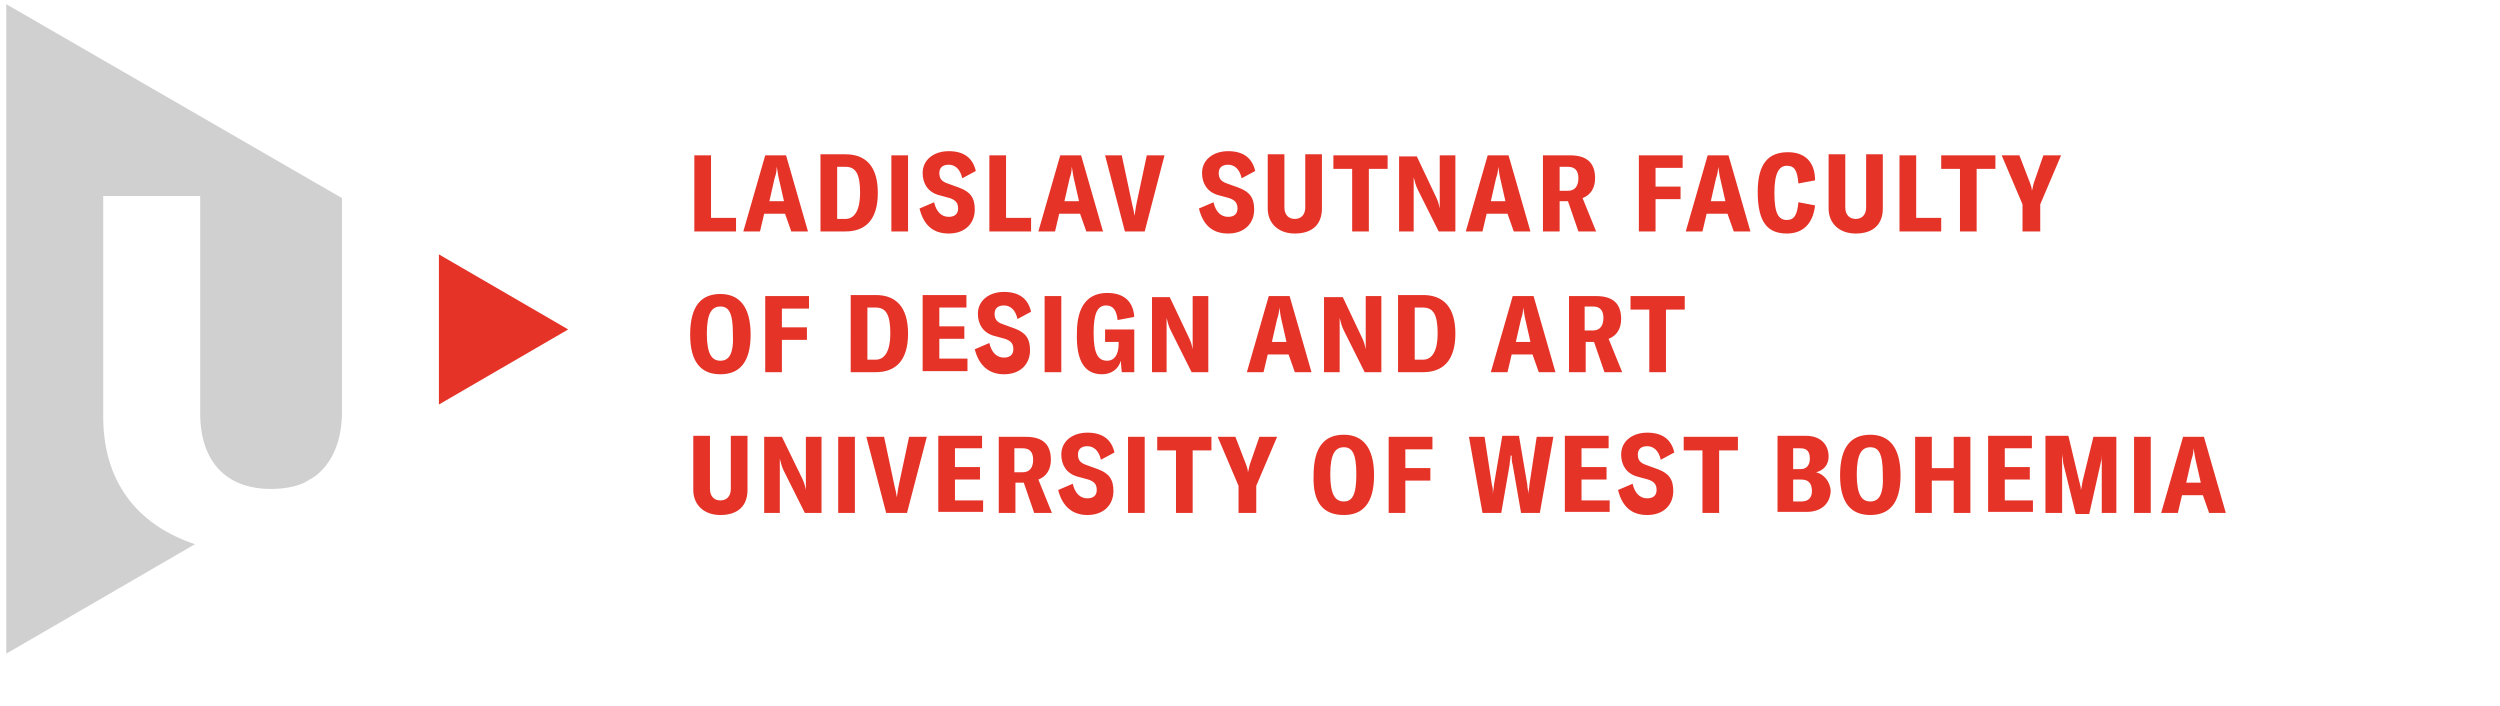 <?xml version="1.0" encoding="utf-8"?>
<!-- Generator: Adobe Illustrator 24.0.1, SVG Export Plug-In . SVG Version: 6.00 Build 0)  -->
<svg version="1.1" xmlns="http://www.w3.org/2000/svg" xmlns:xlink="http://www.w3.org/1999/xlink" x="0px" y="0px"
	 viewBox="0 0 239.8 67.7" style="enable-background:new 0 0 239.8 67.7;" xml:space="preserve">
<style type="text/css">
	.st0{display:none;}
	.st1{display:inline;}
	.st2{fill:#EF4135;}
	.st3{fill:#C3C5C5;}
	.st4{fill:#E53328;}
	.st5{clip-path:url(#SVGID_1_);fill:#CFD0CF;}
	.st6{clip-path:url(#SVGID_1_);fill:#E53328;}
</style>
<g id="Layer_1" class="st0">
	<g class="st1">
		<polygon class="st2" points="42.1,24.3 42.1,38.9 54.7,31.6 		"/>
		<path class="st3" d="M0,63.2l18.4-10.6c-5.1-1.7-8.8-5.5-8.9-12.1V18.6h9.4V40c0.1,4.3,2.4,7.1,6.9,7.1c1.3,0,2.3-0.2,3.2-0.6
			l1-0.6c1.7-1.2,2.5-3.2,2.6-5.9V18.9h0L0,0V63.2L0,63.2z"/>
		<path class="st2" d="M68.2,63.2h2l2-7.4h-1.7l-1,4.8c-0.1,0.5-0.1,0.8-0.2,1.1h0c0-0.3-0.1-0.7-0.2-1.1l-1-4.8h-1.7L68.2,63.2
			L68.2,63.2z M78.7,55.7h-2.7v7.4h1.6v-2.8h1.1c1.5,0,2.4-0.9,2.4-2.4C81.2,56.6,80.3,55.7,78.7,55.7L78.7,55.7z M78.4,59.3h-0.8
			v-2.4h0.8c0.7,0,1,0.4,1,1.2C79.5,58.9,79.1,59.3,78.4,59.3L78.4,59.3z M82.3,63.2h4.1v-1.4H84v-6.1h-1.6L82.3,63.2L82.3,63.2z
			 M87.4,62v1.2h4.8v-1.3h-3l2.9-5v-1.2h-4.6V57h2.8L87.4,62L87.4,62z M93.5,63.2H95v-3.9c0-0.5,0-1,0-1.4h0
			c0.1,0.4,0.2,0.8,0.4,1.2l2,4.1H99v-7.4h-1.5v3.6c0,0.5,0,1,0,1.5h0c-0.1-0.5-0.2-0.9-0.4-1.2l-1.9-3.9h-1.8L93.5,63.2L93.5,63.2z
			 M102.3,63.2v-7.4h-1.6v7.4H102.3L102.3,63.2z"/>
		<path class="st2" d="M66.5,48.3v1.2h4.8v-1.3h-3l2.9-5V42h-4.6v1.3h2.8L66.5,48.3L66.5,48.3z M77.1,40.4h-1.4l-1,1.2H76L77.1,40.4
			L77.1,40.4z M76.8,49.5h1.6L76.3,42h-2l-2.1,7.4h1.6l0.4-1.7h2.1L76.8,49.5L76.8,49.5z M74.6,46.6l0.5-2.2
			c0.1-0.3,0.2-0.6,0.2-1.1h0c0.1,0.4,0.1,0.7,0.2,1.1l0.5,2.2H74.6L74.6,46.6z M82.3,42h-2.7v7.4h1.6v-2.8h1.1
			c1.5,0,2.4-0.9,2.4-2.4C84.7,42.9,83.8,42,82.3,42L82.3,42z M82,45.6h-0.8v-2.4H82c0.7,0,1,0.4,1,1.2C83,45.2,82.7,45.6,82,45.6
			L82,45.6z M89.5,49.5h1.6L89.1,42h-2L85,49.5h1.6l0.4-1.7h2.1L89.5,49.5L89.5,49.5z M87.3,46.6l0.5-2.2c0.1-0.3,0.2-0.6,0.2-1.1h0
			c0.1,0.4,0.1,0.7,0.2,1.1l0.5,2.2H87.3L87.3,46.6z M92.3,49.5h2.4c1.9,0,3.1-1.1,3.1-3.7c0-2.6-1.2-3.7-3.1-3.7h-2.4V49.5
			L92.3,49.5z M94,48.3v-5.1h0.8c1,0,1.4,0.7,1.4,2.5c0,1.6-0.5,2.5-1.4,2.5L94,48.3L94,48.3z M101.9,49.7c1.8,0,3-1.1,3-3.9
			c0-2.8-1.1-3.9-3-3.9c-1.9,0-3,1.1-3,3.9C99,48.5,100.1,49.7,101.9,49.7L101.9,49.7z M101.9,48.4c-0.8,0-1.3-0.6-1.3-2.6
			c0-2,0.5-2.6,1.3-2.6c0.8,0,1.3,0.6,1.3,2.6C103.2,47.8,102.7,48.4,101.9,48.4L101.9,48.4z M110.7,40.4h-1.2l-0.6,0.7l-0.6-0.7
			h-1.2l1,1.2h1.7L110.7,40.4L110.7,40.4z M108.9,49.7c1.6,0,2.6-0.9,2.7-2.7l-1.6-0.3c-0.1,1.3-0.4,1.7-1.1,1.7
			c-0.8,0-1.2-0.6-1.2-2.6c0-2,0.5-2.6,1.2-2.6c0.7,0,1,0.4,1.1,1.7l1.6-0.3c0-1.8-1.1-2.7-2.7-2.7c-1.8,0-2.9,1-2.9,3.9
			C106,48.7,107,49.7,108.9,49.7L108.9,49.7z M114.6,48.3v-2h2.5v-1.2h-2.5v-1.8h2.6V42H113v7.4h4.3v-1.2L114.6,48.3L114.6,48.3z
			 M121,49.7c1.6,0,2.6-1,2.6-2.3c0-1.1-0.4-1.8-1.6-2.1l-1.1-0.4c-0.6-0.2-0.9-0.5-0.9-1c0-0.5,0.3-0.8,0.9-0.8
			c0.6,0,1.1,0.4,1.3,1.3l1.3-0.7c-0.3-1.3-1.3-1.9-2.6-1.9c-1.5,0-2.5,0.8-2.5,2.2c0,1,0.5,1.8,1.5,2.1l1.1,0.3
			c0.6,0.2,0.8,0.5,0.8,1c0,0.5-0.3,0.9-0.9,0.9c-0.8,0-1.2-0.5-1.4-1.4l-1.4,0.6C118.6,48.9,119.5,49.7,121,49.7L121,49.7z
			 M128.7,49.5h1.8l-2.1-4.4l2-3h-1.8l-2,3.4V42h-1.6v7.4h1.6v-2.2l0.7-1.1L128.7,49.5L128.7,49.5z M135.5,40.4h-1.4l-1,1.2h1.2
			L135.5,40.4L135.5,40.4z M133.3,48.3v-2h2.5v-1.2h-2.5v-1.8h2.6V42h-4.3v7.4h4.3v-1.2L133.3,48.3L133.3,48.3z M140.1,42v5.2
			c0,1.5,1,2.4,2.6,2.4c1.7,0,2.6-0.9,2.6-2.4V42h-1.6v5.1c0,0.7-0.4,1.1-1,1.1c-0.6,0-1-0.4-1-1.1V42H140.1L140.1,42z M147,49.5
			h1.5v-3.9c0-0.5,0-1,0-1.4h0c0.1,0.4,0.2,0.8,0.4,1.2l2,4.1h1.6V42H151v3.6c0,0.5,0,1,0,1.5h0c-0.1-0.5-0.2-0.9-0.4-1.2l-1.9-3.9
			H147L147,49.5L147,49.5z M155.8,49.5V42h-1.6v7.4H155.8L155.8,49.5z M158.9,49.5h2l2-7.4h-1.7l-1,4.8c-0.1,0.5-0.1,0.8-0.2,1.1h0
			c0-0.3-0.1-0.7-0.2-1.1l-1-4.8H157L158.9,49.5L158.9,49.5z M165.6,48.3v-2h2.5v-1.2h-2.5v-1.8h2.6V42H164v7.4h4.3v-1.2L165.6,48.3
			L165.6,48.3z M173.3,49.5h1.7l-1.3-3.2c0.8-0.3,1.2-1,1.2-2c0-1.4-0.8-2.2-2.5-2.2h-2.6v7.4h1.6v-2.9h0.8L173.3,49.5L173.3,49.5z
			 M171.4,45.5v-2.3h0.8c0.7,0,1,0.4,1,1.1c0,0.8-0.3,1.2-1,1.2H171.4L171.4,45.5z M176.1,48.3v1.2h4.8v-1.3h-3l2.9-5V42h-4.6v1.3
			h2.8L176.1,48.3L176.1,48.3z M183.8,49.5V42h-1.6v7.4H183.8L183.8,49.5z M190.1,42h-5.2v1.3h1.8v6.1h1.6v-6.1h1.8L190.1,42
			L190.1,42z M192.9,49.5h1.6v-2.7l2-4.8h-1.7l-1,2.6c-0.1,0.3-0.1,0.5-0.2,0.8h0c0-0.3-0.1-0.5-0.2-0.8l-1-2.6h-1.7l2,4.8
			L192.9,49.5L192.9,49.5z"/>
		<path class="st2" d="M66.9,35.8h4.1v-1.4h-2.4v-6.1h-1.6L66.9,35.8L66.9,35.8z M76.4,35.8H78l-2.1-7.4h-2l-2.1,7.4h1.6l0.4-1.7H76
			L76.4,35.8L76.4,35.8z M74.2,32.9l0.5-2.2c0.1-0.3,0.2-0.6,0.2-1.1h0c0.1,0.4,0.1,0.7,0.2,1.1l0.5,2.2H74.2L74.2,32.9z M79.2,35.8
			h2.4c1.9,0,3.1-1.1,3.1-3.7c0-2.6-1.2-3.7-3.1-3.7h-2.4L79.2,35.8L79.2,35.8z M80.8,34.6v-5.1h0.8c1,0,1.4,0.7,1.4,2.5
			c0,1.6-0.5,2.5-1.4,2.5H80.8L80.8,34.6z M87.7,35.8v-7.4h-1.6v7.4H87.7L87.7,35.8z M91.7,36c1.6,0,2.6-1,2.6-2.3
			c0-1.1-0.4-1.8-1.6-2.1l-1.1-0.4c-0.6-0.2-0.9-0.5-0.9-1c0-0.5,0.3-0.8,0.9-0.8c0.6,0,1.1,0.4,1.3,1.3l1.3-0.7
			c-0.3-1.3-1.3-1.9-2.6-1.9c-1.5,0-2.5,0.8-2.5,2.2c0,1,0.5,1.8,1.5,2.1l1.1,0.3c0.6,0.2,0.8,0.5,0.8,1c0,0.5-0.3,0.9-0.9,0.9
			c-0.8,0-1.2-0.5-1.4-1.4l-1.4,0.6C89.2,35.2,90.2,36,91.7,36L91.7,36z M95.6,35.8h4.1v-1.4h-2.4v-6.1h-1.6L95.6,35.8L95.6,35.8z
			 M105.1,35.8h1.6l-2.1-7.4h-2l-2.1,7.4h1.6l0.4-1.7h2.1L105.1,35.8L105.1,35.8z M102.9,32.9l0.5-2.2c0.1-0.3,0.2-0.6,0.2-1.1h0
			c0.1,0.4,0.1,0.7,0.2,1.1l0.5,2.2H102.9L102.9,32.9z M108.8,35.8h2l2-7.4h-1.7l-1,4.8c-0.1,0.5-0.1,0.8-0.2,1.1h0
			c0-0.3-0.1-0.7-0.2-1.1l-1-4.8h-1.7L108.8,35.8L108.8,35.8z M117.4,35.8h1.6l-2.1-7.4h-2l-2.1,7.4h1.6l0.4-1.7h2.1L117.4,35.8
			L117.4,35.8z M115.3,32.9l0.5-2.2c0.1-0.3,0.2-0.6,0.2-1.1h0c0.1,0.4,0.1,0.7,0.2,1.1l0.5,2.2H115.3L115.3,32.9z M125.3,36
			c1.6,0,2.6-1,2.6-2.3c0-1.1-0.4-1.8-1.6-2.1l-1.1-0.4c-0.6-0.2-0.9-0.5-0.9-1c0-0.5,0.3-0.8,0.9-0.8c0.6,0,1.1,0.4,1.3,1.3
			l1.3-0.7c-0.3-1.3-1.3-1.9-2.6-1.9c-1.5,0-2.5,0.8-2.5,2.2c0,1,0.5,1.8,1.5,2.1l1.1,0.3c0.6,0.2,0.8,0.5,0.8,1
			c0,0.5-0.3,0.9-0.9,0.9c-0.8,0-1.2-0.5-1.4-1.4l-1.4,0.6C122.8,35.2,123.7,36,125.3,36L125.3,36z M129.1,28.4v5.2
			c0,1.5,1,2.4,2.6,2.4c1.7,0,2.6-0.9,2.6-2.4v-5.2h-1.6v5.1c0,0.7-0.4,1.1-1,1.1s-1-0.4-1-1.1v-5.1L129.1,28.4L129.1,28.4z
			 M140.7,28.4h-5.2v1.3h1.8v6.1h1.6v-6.1h1.8L140.7,28.4L140.7,28.4z M141.8,35.8h1.5v-3.9c0-0.5,0-1,0-1.4h0
			c0.1,0.4,0.2,0.8,0.4,1.2l2,4.1h1.6v-7.4h-1.5V32c0,0.5,0,1,0,1.5h0c-0.1-0.5-0.2-0.9-0.4-1.2l-1.9-3.9h-1.8V35.8L141.8,35.8z
			 M153,35.8h1.6l-2.1-7.4h-2l-2.1,7.4h1.6l0.4-1.7h2.1L153,35.8L153,35.8z M150.8,32.9l0.5-2.2c0.1-0.3,0.2-0.6,0.2-1.1h0
			c0.1,0.4,0.1,0.7,0.2,1.1l0.5,2.2H150.8L150.8,32.9z M159.4,35.8h1.7l-1.3-3.2c0.8-0.3,1.2-1,1.2-2c0-1.4-0.8-2.2-2.5-2.2h-2.6
			v7.4h1.6v-2.9h0.8L159.4,35.8L159.4,35.8z M157.4,31.8v-2.3h0.8c0.7,0,1,0.4,1,1.1c0,0.8-0.3,1.2-1,1.2L157.4,31.8L157.4,31.8z
			 M166.6,35.8h1.6l-2.1-7.4h-2l-2.1,7.4h1.6l0.4-1.7h2.1L166.6,35.8L166.6,35.8z M164.4,32.9l0.5-2.2c0.1-0.3,0.2-0.6,0.2-1.1h0
			c0.1,0.4,0.1,0.7,0.2,1.1l0.5,2.2H164.4L164.4,32.9z"/>
		<path class="st2" d="M71.1,15.9v-1.2h-4.3v7.4h1.6V19H71v-1.2h-2.5v-1.8L71.1,15.9L71.1,15.9z M76.1,22.1h1.6l-2.1-7.4h-2
			l-2.1,7.4h1.6l0.4-1.7h2.1L76.1,22.1L76.1,22.1z M73.9,19.2l0.5-2.2c0.1-0.3,0.2-0.6,0.2-1.1h0c0.1,0.4,0.1,0.7,0.2,1.1l0.5,2.2
			H73.9L73.9,19.2z M82.7,22.1h1.8l-2.1-4.4l2-3h-1.8l-2,3.4v-3.4h-1.6v7.4h1.6v-2.2l0.7-1.1L82.7,22.1L82.7,22.1z M85.5,14.7v5.2
			c0,1.5,1,2.4,2.6,2.4c1.7,0,2.6-0.9,2.6-2.4v-5.2h-1.6v5.1c0,0.7-0.4,1.1-1,1.1s-1-0.4-1-1.1v-5.1L85.5,14.7L85.5,14.7z
			 M92.5,22.1h4.1v-1.4h-2.4v-6.1h-1.6L92.5,22.1L92.5,22.1z M101.7,14.7h-5.2V16h1.8v6.1h1.6V16h1.8V14.7L101.7,14.7z M106.3,22.1
			h1.6l-2.1-7.4h-2l-2.1,7.4h1.6l0.4-1.7h2.1L106.3,22.1L106.3,22.1z M104.1,19.2l0.5-2.2c0.1-0.3,0.2-0.6,0.2-1.1h0
			c0.1,0.4,0.1,0.7,0.2,1.1l0.5,2.2H104.1L104.1,19.2z M111.9,22.1h2.4c1.9,0,3.1-1.1,3.1-3.7c0-2.6-1.2-3.7-3.1-3.7h-2.4
			L111.9,22.1L111.9,22.1z M113.5,20.9v-5.1h0.8c1,0,1.4,0.7,1.4,2.5c0,1.6-0.5,2.5-1.4,2.5H113.5L113.5,20.9z M120.4,20.9v-2h2.5
			v-1.2h-2.5v-1.8h2.6v-1.2h-4.3v7.4h4.3v-1.2L120.4,20.9L120.4,20.9z M126.8,22.3c1.6,0,2.6-1,2.6-2.3c0-1.1-0.4-1.8-1.6-2.1
			l-1.1-0.4c-0.6-0.2-0.9-0.5-0.9-1c0-0.5,0.3-0.8,0.9-0.8c0.6,0,1.1,0.4,1.3,1.3l1.3-0.7c-0.3-1.3-1.3-1.9-2.6-1.9
			c-1.5,0-2.5,0.8-2.5,2.2c0,1,0.5,1.8,1.5,2.1l1.1,0.3c0.6,0.2,0.8,0.5,0.8,1c0,0.5-0.3,0.9-0.9,0.9c-0.8,0-1.2-0.5-1.4-1.4
			l-1.4,0.6C124.4,21.5,125.3,22.3,126.8,22.3L126.8,22.3z M132.4,22.1v-7.4h-1.6v7.4H132.4L132.4,22.1z M136.3,22.3
			c1,0,1.6-0.5,1.9-1.3l0.1,1.1h1.2V18h-2.8v1.2h1.3v0.2c0,1-0.4,1.6-1.1,1.6c-0.9,0-1.3-0.7-1.3-2.7c0-1.9,0.4-2.6,1.3-2.6
			c0.7,0,1,0.5,1.1,1.4l1.6-0.3c-0.1-1.5-1-2.3-2.7-2.3c-1.9,0-3,1.2-3,3.8C133.8,21.1,134.7,22.3,136.3,22.3L136.3,22.3z M141,22.1
			h1.5v-3.9c0-0.5,0-1,0-1.4h0c0.1,0.4,0.2,0.8,0.4,1.2l2,4.1h1.6v-7.4H145v3.6c0,0.5,0,1,0,1.5h0c-0.1-0.5-0.2-0.9-0.4-1.2
			l-1.9-3.9H141L141,22.1L141,22.1z M148.1,14.7v5.2c0,1.5,1,2.4,2.6,2.4c1.7,0,2.6-0.9,2.6-2.4v-5.2h-1.6v5.1c0,0.7-0.4,1.1-1,1.1
			c-0.6,0-1-0.4-1-1.1v-5.1L148.1,14.7L148.1,14.7z M161.9,22.1h1.6l-2.1-7.4h-2l-2.1,7.4h1.6l0.4-1.7h2.1L161.9,22.1L161.9,22.1z
			 M159.7,19.2l0.5-2.2c0.1-0.3,0.2-0.6,0.2-1.1h0c0.1,0.4,0.1,0.7,0.2,1.1l0.5,2.2H159.7L159.7,19.2z M167.4,14.7v5.2
			c0,1.5,1,2.4,2.6,2.4c1.7,0,2.6-0.9,2.6-2.4v-5.2h-1.6v5.1c0,0.7-0.4,1.1-1,1.1s-1-0.4-1-1.1v-5.1L167.4,14.7L167.4,14.7z
			 M174.4,22.1h1.4v-4.4c0-0.5,0-1,0-1.4h0c0,0.2,0.1,0.6,0.1,0.9l1.2,4.9h1.3l1.1-4.9c0.1-0.3,0.1-0.6,0.1-0.9h0c0,0.4,0,1,0,1.4
			v4.4h1.4v-7.4h-2.2l-1,4.2c-0.1,0.4-0.1,0.7-0.2,1h0c0-0.3-0.1-0.6-0.2-1l-1-4.2h-2.2L174.4,22.1L174.4,22.1z M185.8,14.3l1-1.2
			h-1.2l-0.6,0.7l-0.6-0.7h-1.2l1,1.2H185.8L185.8,14.3z M184.4,20.9v-2h2.5v-1.2h-2.5v-1.8h2.6v-1.2h-4.3v7.4h4.3v-1.2L184.4,20.9
			L184.4,20.9z M188.6,22.1h1.5v-3.9c0-0.5,0-1,0-1.4h0c0.1,0.4,0.2,0.8,0.4,1.2l2,4.1h1.6v-7.4h-1.5v3.6c0,0.5,0,1,0,1.5h0
			c-0.1-0.5-0.2-0.9-0.4-1.2l-1.9-3.9h-1.8V22.1L188.6,22.1z M196,14.2h1.2l0.9-1.2h-1.4L196,14.2L196,14.2z M197.4,22.1v-7.4h-1.6
			v7.4H197.4L197.4,22.1z"/>
	</g>
</g>
<g id="Vrstva_2">
	<polygon class="st4" points="42.1,24.4 42.1,38.8 54.5,31.6 	"/>
	<g>
		<defs>
			<rect id="SVGID_3_" x="-36.8" y="-37" width="286.9" height="136.8"/>
		</defs>
		<clipPath id="SVGID_1_">
			<use xlink:href="#SVGID_3_"  style="overflow:visible;"/>
		</clipPath>
		<path class="st5" d="M0.6,62.7l18.1-10.5c-5.1-1.7-8.7-5.5-8.8-12V18.8h9.3v21.1c0.1,4.3,2.4,7,6.8,7c1.2,0,2.3-0.2,3.2-0.6l1-0.6
			c1.6-1.2,2.5-3.2,2.6-5.8V19h0L0.6,0.4V62.7z"/>
		<path class="st6" d="M209.7,46.3l0.5-2.2c0.1-0.3,0.2-0.6,0.2-1.1h0c0.1,0.4,0.1,0.7,0.2,1.1l0.5,2.2H209.7z M211.9,49.2h1.6
			l-2.1-7.3h-2l-2.1,7.3h1.6l0.4-1.7h2L211.9,49.2z M206.3,41.9h-1.6v7.3h1.6V41.9z M196.4,49.2h1.4v-4.3c0-0.4,0-1,0-1.4h0
			c0,0.2,0.1,0.6,0.1,0.9l1.2,4.9h1.3l1.1-4.9c0.1-0.3,0.1-0.6,0.1-0.9h0c0,0.4,0,1,0,1.4v4.3h1.4v-7.3h-2.2l-1,4.1
			c-0.1,0.4-0.1,0.7-0.2,1h0c0-0.3-0.1-0.6-0.2-1l-1-4.2h-2.2V49.2z M192.3,48v-2h2.4v-1.2h-2.4v-1.8h2.6v-1.2h-4.2v7.3h4.3V48
			H192.3z M189,41.9h-1.6v3h-2.1v-3h-1.6v7.3h1.6v-3.1h2.1v3.1h1.6V41.9z M179.4,48.1c-0.8,0-1.3-0.6-1.3-2.6c0-2,0.5-2.6,1.3-2.6
			c0.8,0,1.2,0.6,1.2,2.6C180.7,47.5,180.2,48.1,179.4,48.1 M179.4,49.4c1.8,0,2.9-1.1,2.9-3.8c0-2.7-1.1-3.9-2.9-3.9
			c-1.8,0-2.9,1.1-2.9,3.9C176.5,48.3,177.6,49.4,179.4,49.4 M172.8,48.1H172V46h0.8c0.7,0,1,0.4,1,1.1
			C173.8,47.7,173.5,48.1,172.8,48.1 M172.7,43c0.7,0,0.9,0.4,0.9,1c0,0.6-0.3,1-0.9,1H172v-2H172.7z M174.2,45.3
			c0.8-0.2,1.2-0.8,1.2-1.5c0-1.1-0.7-2-2.2-2h-2.7v7.3h2.8c1.5,0,2.3-0.9,2.3-2.1C175.5,46.2,175,45.5,174.2,45.3 M166.6,41.9h-5.1
			v1.3h1.8v6h1.6v-6h1.8V41.9z M158,49.4c1.6,0,2.5-1,2.5-2.3c0-1.1-0.4-1.7-1.5-2.1l-1.1-0.4c-0.6-0.2-0.8-0.5-0.8-1
			c0-0.5,0.3-0.8,0.9-0.8c0.6,0,1.1,0.4,1.3,1.3l1.3-0.7c-0.3-1.3-1.2-1.9-2.6-1.9c-1.4,0-2.5,0.8-2.5,2.1c0,1,0.5,1.8,1.5,2.1
			l1.1,0.3c0.6,0.2,0.8,0.5,0.8,1c0,0.5-0.3,0.8-0.9,0.8c-0.7,0-1.2-0.5-1.4-1.4l-1.4,0.6C155.6,48.6,156.5,49.4,158,49.4 M151.7,48
			v-2h2.4v-1.2h-2.4v-1.8h2.6v-1.2h-4.2v7.3h4.3V48H151.7z M142.2,49.2h1.8l0.8-4.6c0-0.3,0.1-0.6,0.1-0.9h0.1c0,0.3,0,0.6,0.1,0.9
			l0.8,4.6h1.8l1.3-7.3h-1.6l-0.7,4.6c0,0.3-0.1,0.6-0.1,0.9h0c0-0.3-0.1-0.6-0.1-0.9l-0.8-4.7h-1.6l-0.8,4.7c0,0.3-0.1,0.6-0.1,0.9
			h0c0-0.3,0-0.6-0.1-0.9l-0.7-4.6h-1.5L142.2,49.2z M137.4,43.1v-1.2h-4.2v7.3h1.6v-3.1h2.4v-1.2h-2.4v-1.8H137.4z M128.9,48.1
			c-0.8,0-1.3-0.6-1.3-2.6c0-2,0.5-2.6,1.3-2.6c0.8,0,1.2,0.6,1.2,2.6C130.1,47.5,129.7,48.1,128.9,48.1 M128.9,49.4
			c1.8,0,2.9-1.1,2.9-3.8c0-2.7-1.1-3.9-2.9-3.9c-1.8,0-2.9,1.1-2.9,3.9C125.9,48.3,127,49.4,128.9,49.4 M118.9,49.2h1.6v-2.6l2-4.7
			h-1.7l-0.9,2.6c-0.1,0.3-0.1,0.5-0.2,0.8h0c0-0.3-0.1-0.5-0.2-0.8l-1-2.6h-1.7l2,4.7V49.2z M116.1,41.9h-5.1v1.3h1.8v6h1.6v-6h1.8
			V41.9z M109.8,41.9h-1.6v7.3h1.6V41.9z M104.3,49.4c1.6,0,2.5-1,2.5-2.3c0-1.1-0.4-1.7-1.5-2.1l-1.1-0.4c-0.6-0.2-0.8-0.5-0.8-1
			c0-0.5,0.3-0.8,0.9-0.8c0.6,0,1.1,0.4,1.3,1.3l1.3-0.7c-0.3-1.3-1.2-1.9-2.6-1.9c-1.4,0-2.5,0.8-2.5,2.1c0,1,0.5,1.8,1.5,2.1
			l1.1,0.3c0.6,0.2,0.8,0.5,0.8,1c0,0.5-0.3,0.8-0.9,0.8c-0.7,0-1.2-0.5-1.4-1.4l-1.4,0.6C101.9,48.6,102.9,49.4,104.3,49.4
			 M97.3,45.2V43h0.8c0.7,0,1,0.4,1,1.1c0,0.7-0.3,1.2-1,1.2H97.3z M99.2,49.2h1.7L99.6,46c0.8-0.3,1.2-1,1.2-1.9
			c0-1.4-0.7-2.2-2.4-2.2h-2.6v7.3h1.6v-2.9h0.8L99.2,49.2z M91.6,48v-2h2.4v-1.2h-2.4v-1.8h2.6v-1.2H90v7.3h4.3V48H91.6z M85,49.2
			H87l1.9-7.3h-1.7l-1,4.7c-0.1,0.5-0.1,0.8-0.2,1.1h0c0-0.3-0.1-0.7-0.2-1.1l-1-4.7h-1.7L85,49.2z M82,41.9h-1.6v7.3H82V41.9z
			 M73.3,49.2h1.5v-3.8c0-0.5,0-1,0-1.4h0c0.1,0.4,0.2,0.8,0.4,1.2l2,4h1.6v-7.3h-1.5v3.6c0,0.5,0,1,0,1.5h0
			c-0.1-0.5-0.2-0.8-0.4-1.2L75,41.9h-1.7V49.2z M66.5,41.9V47c0,1.4,1,2.4,2.6,2.4c1.7,0,2.6-0.9,2.6-2.4v-5.2h-1.6v5.1
			c0,0.7-0.4,1.1-1,1.1c-0.6,0-1-0.4-1-1.1v-5.1H66.5z"/>
		<path class="st6" d="M161.5,28.4h-5.1v1.3h1.8v6h1.6v-6h1.8V28.4z M152,31.7v-2.3h0.8c0.7,0,1,0.4,1,1.1c0,0.7-0.3,1.2-1,1.2H152z
			 M153.9,35.7h1.7l-1.3-3.2c0.8-0.3,1.2-1,1.2-1.9c0-1.4-0.7-2.2-2.4-2.2h-2.6v7.3h1.6v-2.9h0.8L153.9,35.7z M145.4,32.8l0.5-2.2
			c0.1-0.3,0.2-0.6,0.2-1.1h0c0.1,0.4,0.1,0.7,0.2,1.1l0.5,2.2H145.4z M147.6,35.7h1.6l-2.1-7.3h-2l-2.1,7.3h1.6l0.4-1.7h2
			L147.6,35.7z M135.7,34.5v-5h0.8c1,0,1.4,0.7,1.4,2.5c0,1.6-0.5,2.5-1.4,2.5H135.7z M134.1,35.7h2.4c1.9,0,3.1-1.1,3.1-3.7
			c0-2.6-1.2-3.7-3.1-3.7h-2.4V35.7z M127,35.7h1.5v-3.8c0-0.5,0-1,0-1.4h0c0.1,0.4,0.2,0.8,0.4,1.2l2,4h1.6v-7.3h-1.5v3.6
			c0,0.5,0,1,0,1.5h0c-0.1-0.5-0.2-0.8-0.4-1.2l-1.8-3.8H127V35.7z M122,32.8l0.5-2.2c0.1-0.3,0.2-0.6,0.2-1.1h0
			c0.1,0.4,0.1,0.7,0.2,1.1l0.5,2.2H122z M124.2,35.7h1.6l-2.1-7.3h-2l-2.1,7.3h1.6l0.4-1.7h2L124.2,35.7z M110.4,35.7h1.5v-3.8
			c0-0.5,0-1,0-1.4h0c0.1,0.4,0.2,0.8,0.4,1.2l2,4h1.6v-7.3h-1.5v3.6c0,0.5,0,1,0,1.5h0c-0.1-0.5-0.2-0.8-0.4-1.2l-1.8-3.8h-1.7
			V35.7z M105.7,35.9c0.9,0,1.6-0.5,1.8-1.3l0.1,1.1h1.2v-4.1H106v1.2h1.3V33c0,1-0.4,1.6-1.1,1.6c-0.9,0-1.3-0.7-1.3-2.7
			c0-1.9,0.4-2.6,1.2-2.6c0.7,0,1,0.5,1.1,1.4l1.6-0.3c-0.1-1.5-1-2.3-2.6-2.3c-1.8,0-2.9,1.2-2.9,3.8
			C103.2,34.7,104.1,35.9,105.7,35.9 M101.8,28.4h-1.6v7.3h1.6V28.4z M96.3,35.9c1.6,0,2.5-1,2.5-2.3c0-1.1-0.4-1.7-1.5-2.1
			l-1.1-0.4c-0.6-0.2-0.8-0.5-0.8-1c0-0.5,0.3-0.8,0.9-0.8c0.6,0,1.1,0.4,1.3,1.3l1.3-0.7c-0.3-1.3-1.2-1.9-2.6-1.9
			c-1.4,0-2.5,0.8-2.5,2.1c0,1,0.5,1.8,1.5,2.1l1.1,0.3c0.6,0.2,0.8,0.5,0.8,1c0,0.5-0.3,0.8-0.9,0.8c-0.7,0-1.2-0.5-1.4-1.4
			l-1.4,0.6C93.9,35.1,94.9,35.9,96.3,35.9 M90.1,34.5v-2h2.4v-1.2h-2.4v-1.8h2.6v-1.2h-4.2v7.3h4.3v-1.2H90.1z M83.2,34.5v-5H84
			c1,0,1.4,0.7,1.4,2.5c0,1.6-0.5,2.5-1.4,2.5H83.2z M81.6,35.7H84c1.9,0,3.1-1.1,3.1-3.7c0-2.6-1.2-3.7-3.1-3.7h-2.4V35.7z
			 M77.6,29.6v-1.2h-4.2v7.3H75v-3.1h2.4v-1.2H75v-1.8H77.6z M69.1,34.6c-0.8,0-1.3-0.6-1.3-2.6c0-2,0.5-2.6,1.3-2.6
			c0.8,0,1.2,0.6,1.2,2.6C70.4,34,69.9,34.6,69.1,34.6 M69.1,35.9c1.8,0,2.9-1.1,2.9-3.8c0-2.7-1.1-3.9-2.9-3.9
			c-1.8,0-2.9,1.1-2.9,3.9C66.2,34.8,67.3,35.9,69.1,35.9"/>
		<path class="st6" d="M194.1,22.2h1.6v-2.6l2-4.7h-1.7l-0.9,2.6c-0.1,0.3-0.1,0.5-0.2,0.8h0c0-0.3-0.1-0.5-0.2-0.8l-1-2.6h-1.7
			l2,4.7V22.2z M191.3,14.9h-5.1v1.3h1.8v6h1.6v-6h1.8V14.9z M182.2,22.2h4v-1.3h-2.4v-6h-1.6V22.2z M175.4,14.9V20
			c0,1.4,1,2.4,2.6,2.4c1.7,0,2.6-0.9,2.6-2.4v-5.2H179v5.1c0,0.7-0.4,1.1-1,1.1c-0.6,0-1-0.4-1-1.1v-5.1H175.4z M171.4,22.4
			c1.5,0,2.5-0.9,2.7-2.7l-1.6-0.3c-0.1,1.2-0.4,1.7-1.1,1.7c-0.8,0-1.2-0.6-1.2-2.6c0-2,0.5-2.6,1.2-2.6c0.7,0,1,0.4,1.1,1.7
			l1.6-0.3c0-1.8-1-2.7-2.6-2.7c-1.8,0-2.9,1-2.9,3.8C168.6,21.4,169.6,22.4,171.4,22.4 M164.1,19.3l0.5-2.2
			c0.1-0.3,0.2-0.6,0.2-1.1h0c0.1,0.4,0.1,0.7,0.2,1.1l0.5,2.2H164.1z M166.3,22.2h1.6l-2.1-7.3h-2l-2.1,7.3h1.6l0.4-1.7h2
			L166.3,22.2z M161.4,16.1v-1.2h-4.2v7.3h1.6v-3.1h2.4v-1.2h-2.4v-1.8H161.4z M149.6,18.2V16h0.8c0.7,0,1,0.4,1,1.1
			c0,0.7-0.3,1.2-1,1.2H149.6z M151.4,22.2h1.7l-1.3-3.2c0.8-0.3,1.2-1,1.2-1.9c0-1.4-0.7-2.2-2.4-2.2H148v7.3h1.6v-2.9h0.8
			L151.4,22.2z M143,19.3l0.5-2.2c0.1-0.3,0.2-0.6,0.2-1.1h0c0.1,0.4,0.1,0.7,0.2,1.1l0.5,2.2H143z M145.2,22.2h1.6l-2.1-7.3h-2
			l-2.1,7.3h1.6l0.4-1.7h2L145.2,22.2z M134.1,22.2h1.5v-3.8c0-0.5,0-1,0-1.4h0c0.1,0.4,0.2,0.8,0.4,1.2l2,4h1.6v-7.3h-1.5v3.6
			c0,0.5,0,1,0,1.5h0c-0.1-0.5-0.2-0.8-0.4-1.2l-1.8-3.8h-1.7V22.2z M133,14.9h-5.1v1.3h1.8v6h1.6v-6h1.8V14.9z M121.6,14.9V20
			c0,1.4,1,2.4,2.6,2.4c1.7,0,2.6-0.9,2.6-2.4v-5.2h-1.6v5.1c0,0.7-0.4,1.1-1,1.1c-0.6,0-1-0.4-1-1.1v-5.1H121.6z M117.8,22.4
			c1.6,0,2.5-1,2.5-2.3c0-1.1-0.4-1.7-1.5-2.1l-1.1-0.4c-0.6-0.2-0.8-0.5-0.8-1c0-0.5,0.3-0.8,0.9-0.8c0.6,0,1.1,0.4,1.3,1.3
			l1.3-0.7c-0.3-1.3-1.2-1.9-2.6-1.9c-1.4,0-2.5,0.8-2.5,2.1c0,1,0.5,1.8,1.5,2.1l1.1,0.3c0.6,0.2,0.8,0.5,0.8,1
			c0,0.5-0.3,0.8-0.9,0.8c-0.7,0-1.2-0.5-1.4-1.4l-1.4,0.6C115.4,21.6,116.3,22.4,117.8,22.4 M107.9,22.2h1.9l1.9-7.3h-1.7l-1,4.7
			c-0.1,0.5-0.1,0.8-0.2,1.1h0c0-0.3-0.1-0.7-0.2-1.1l-1-4.7H106L107.9,22.2z M102.1,19.3l0.5-2.2c0.1-0.3,0.2-0.6,0.2-1.1h0
			c0.1,0.4,0.1,0.7,0.2,1.1l0.5,2.2H102.1z M104.2,22.2h1.6l-2.1-7.3h-2l-2.1,7.3h1.6l0.4-1.7h2L104.2,22.2z M94.9,22.2h4v-1.3h-2.4
			v-6h-1.6V22.2z M91,22.4c1.6,0,2.5-1,2.5-2.3c0-1.1-0.4-1.7-1.5-2.1l-1.1-0.4c-0.6-0.2-0.8-0.5-0.8-1c0-0.5,0.3-0.8,0.9-0.8
			c0.6,0,1.1,0.4,1.3,1.3l1.3-0.7c-0.3-1.3-1.2-1.9-2.6-1.9c-1.4,0-2.5,0.8-2.5,2.1c0,1,0.5,1.8,1.5,2.1l1.1,0.3
			c0.6,0.2,0.8,0.5,0.8,1c0,0.5-0.3,0.8-0.9,0.8c-0.7,0-1.2-0.5-1.4-1.4l-1.4,0.6C88.6,21.6,89.5,22.4,91,22.4 M87.1,14.9h-1.6v7.3
			h1.6V14.9z M80.3,21v-5h0.8c1,0,1.4,0.7,1.4,2.5c0,1.6-0.5,2.5-1.4,2.5H80.3z M78.7,22.2h2.4c1.9,0,3.1-1.1,3.1-3.7
			c0-2.6-1.2-3.7-3.1-3.7h-2.4V22.2z M73.8,19.3l0.5-2.2c0.1-0.3,0.2-0.6,0.2-1.1h0c0.1,0.4,0.1,0.7,0.2,1.1l0.5,2.2H73.8z
			 M75.9,22.2h1.6l-2.1-7.3h-2l-2.1,7.3h1.6l0.4-1.7h2L75.9,22.2z M66.6,22.2h4v-1.3h-2.4v-6h-1.6V22.2z"/>
	</g>
</g>
</svg>
